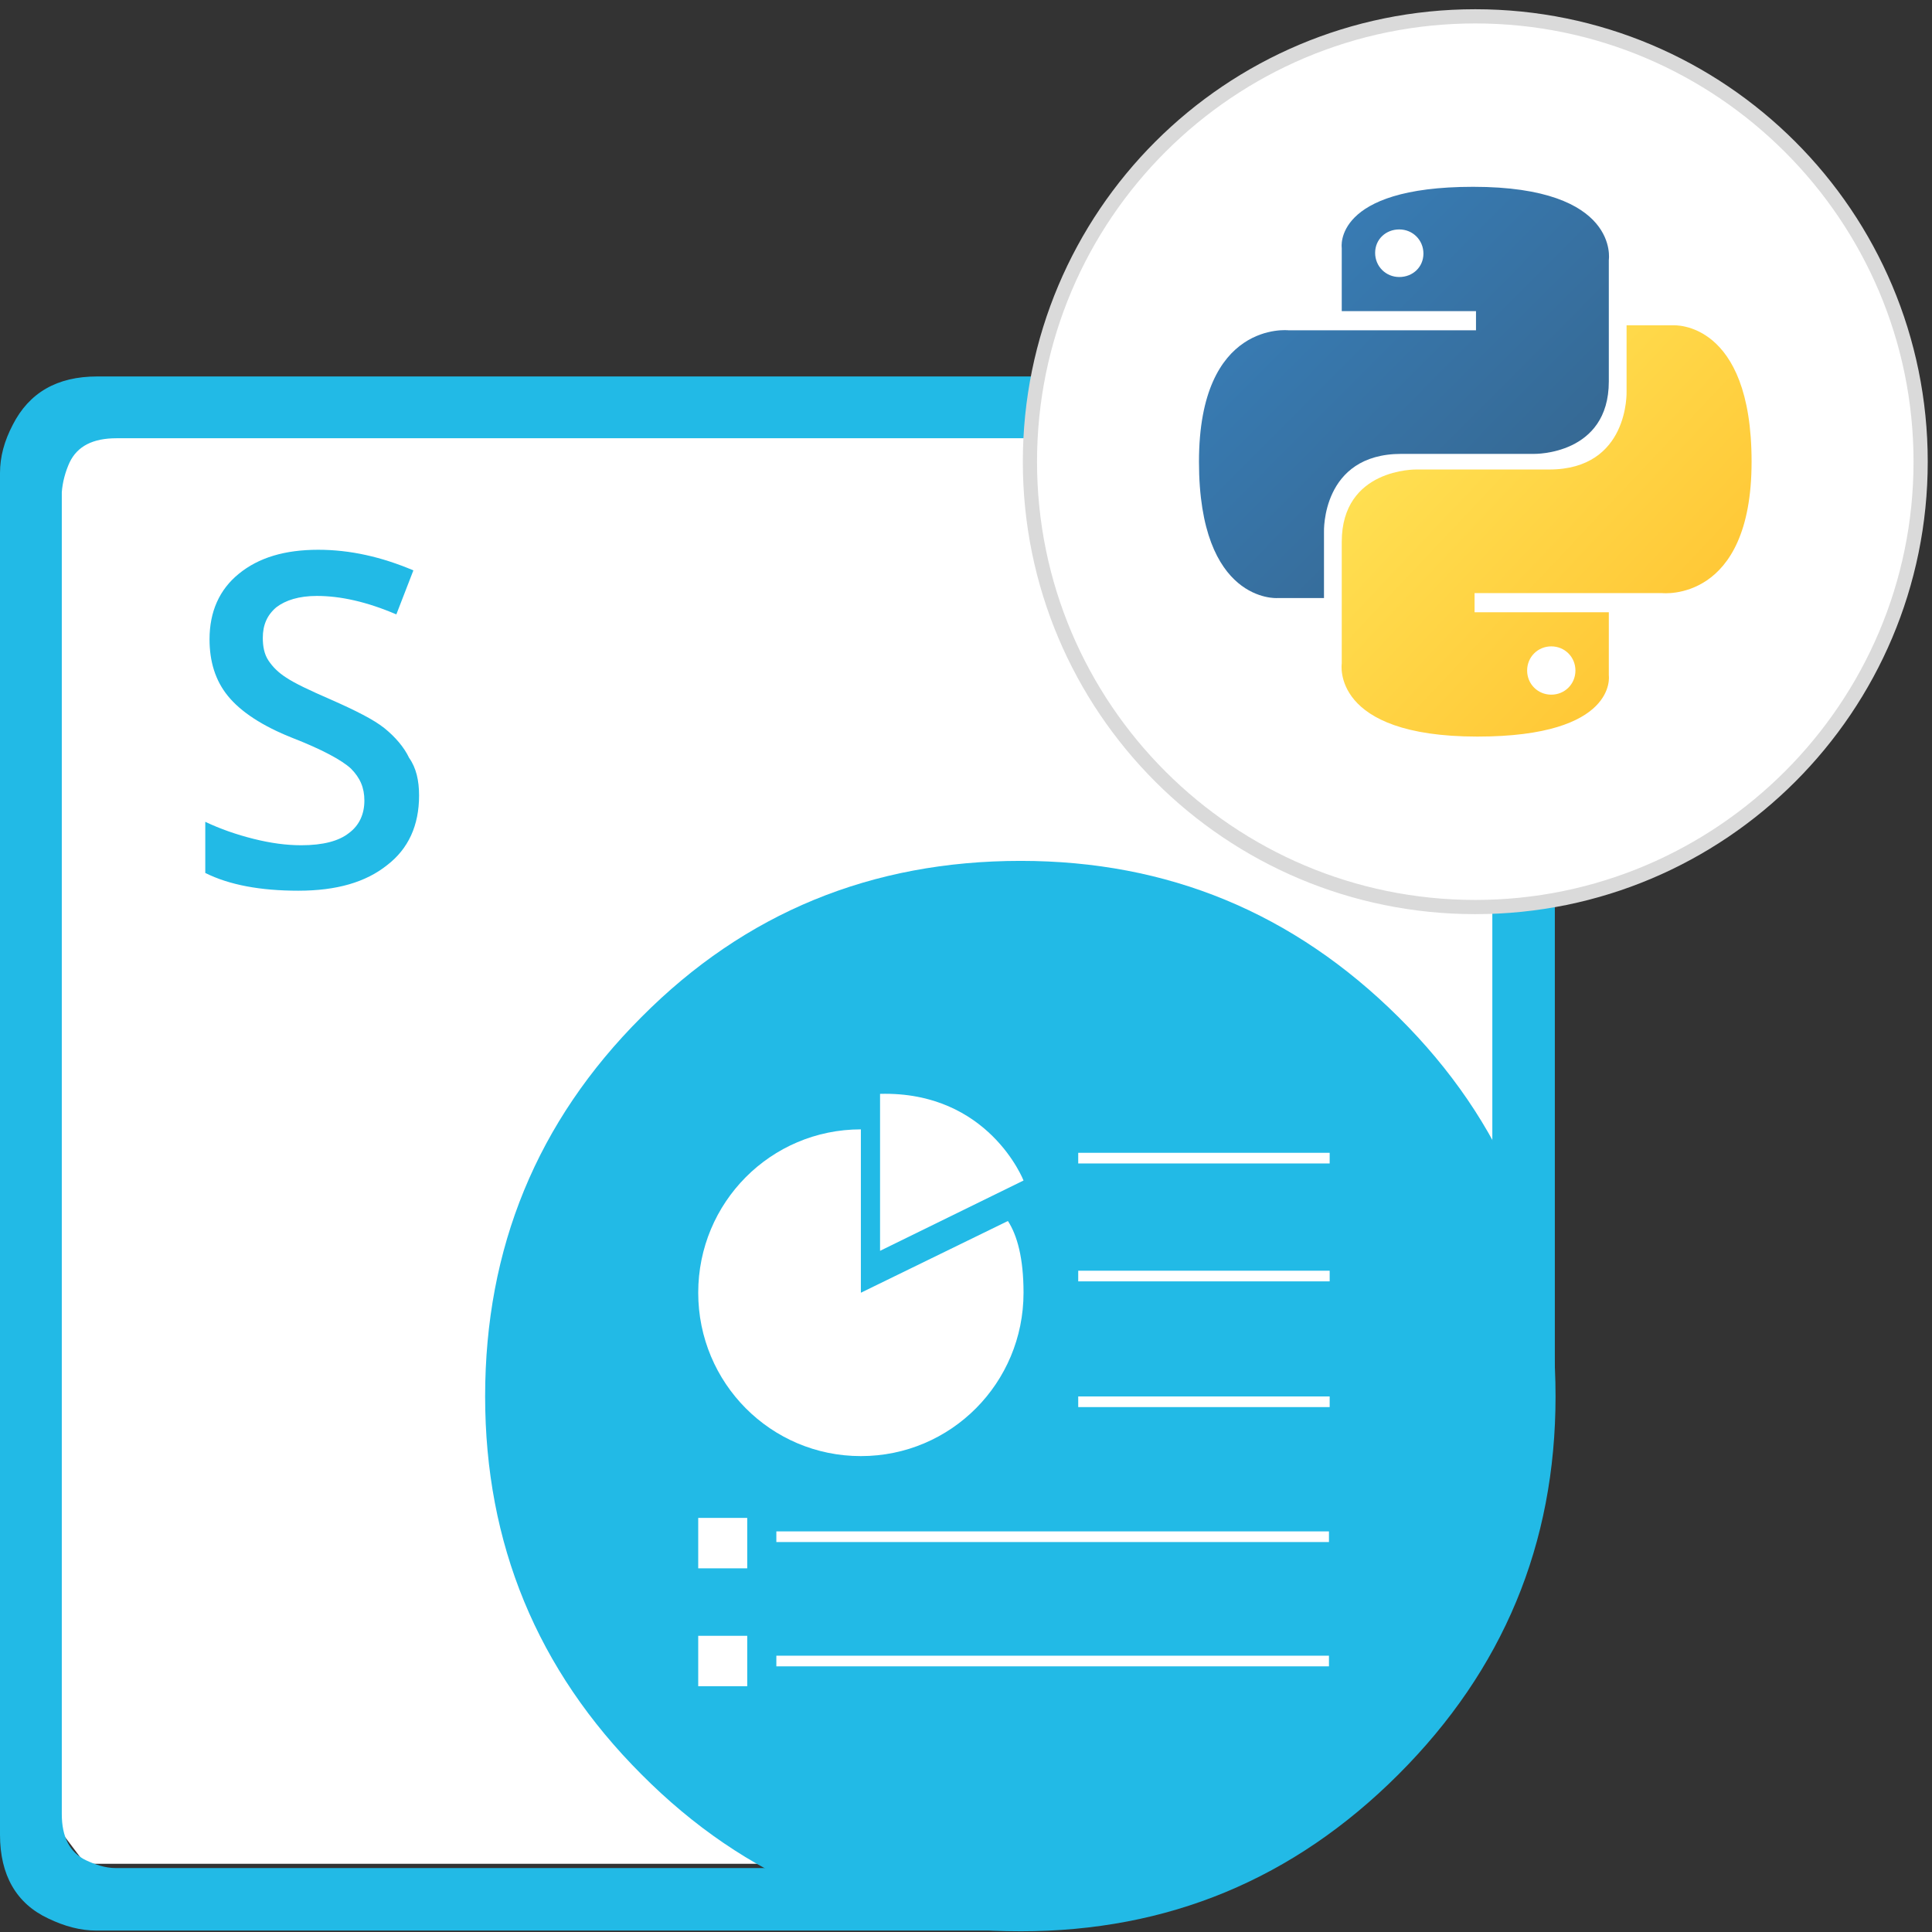 <?xml version="1.0" encoding="utf-8"?>
<!-- Generator: Adobe Illustrator 25.2.0, SVG Export Plug-In . SVG Version: 6.00 Build 0)  -->
<svg version="1.1" id="Layer_1" xmlns="http://www.w3.org/2000/svg" xmlns:xlink="http://www.w3.org/1999/xlink" x="0px" y="0px"
	 viewBox="0 0 272 272" style="enable-background:new 0 0 272 272;" xml:space="preserve">
<rect x="0" y="0" width="272" height="272" fill="#333333" stroke="none"/>
<style type="text/css">
	.st0{fill:#FFFFFF;}
	.st1{fill-rule:evenodd;clip-rule:evenodd;fill:#22BAE6;}
	.st2{fill:#22BAE6;}
	.st3{fill:#DADADA;}
	.st4{fill:url(#SVGID_1_);}
	.st5{fill:url(#SVGID_2_);}
</style>
<g id="Slides">
	<polygon class="st0" points="210.7,64.1 203.5,59.5 14.5,59.5 7.4,66.6 7.4,256.3 12,262.4 153.1,262.4 210.7,189.4 	"/>
	<path class="st1" d="M68.3,196.6c0-20.9,7.3-38.7,22-53.4c14.6-14.7,32.4-22,53.4-22c20.7,0,38.4,7.3,53.2,22
		c14.8,14.7,22.1,32.4,22.1,53.4c0,20.8-7.4,38.5-22.1,53.2c-14.8,14.8-32.5,22.1-53.2,22.1c-21,0-38.8-7.4-53.4-22.1
		C75.6,235.1,68.3,217.3,68.3,196.6"/>
	<path class="st1" d="M218.9,196.6h-8.8V69.4c0-3.2-1.1-5.4-3.5-6.6c-0.8-0.4-1.7-0.7-2.8-0.9l-1.3-0.2H16.4c-3.3,0-5.5,1.1-6.6,3.4
		c-0.6,1.3-1,2.8-1.1,4.2v186.1c0,3.2,1.1,5.4,3.4,6.5c1.3,0.6,2.7,1.1,4.2,1.1h123.4l3.9,8.8h-130c-2.3,0-4.5-0.6-6.8-1.7
		C2.3,268,0,264,0,258.3V66.6c0-2.3,0.6-4.5,1.8-6.8C4.1,55.3,8,53,13.7,53h191.6l2.1,0.2c1.7,0.2,3.3,0.7,4.7,1.5
		c4.5,2.3,6.8,6.2,6.8,11.9V196.6z"/>
	<g>
		<path class="st2" d="M59,112c0,4.2-1.5,7.5-4.5,9.8c-3,2.4-7.1,3.6-12.5,3.6c-5.3,0-9.7-0.8-13.1-2.5v-7.2c2.1,1,4.4,1.8,6.8,2.4
			c2.4,0.6,4.6,0.9,6.7,0.9c3.1,0,5.3-0.6,6.7-1.7c1.5-1.1,2.2-2.7,2.2-4.6c0-1.8-0.6-3.2-1.9-4.5c-1.3-1.2-4.1-2.7-8.2-4.3
			c-4.3-1.7-7.3-3.7-9.1-5.9c-1.8-2.2-2.6-4.9-2.6-8c0-3.9,1.4-7,4.1-9.2c2.8-2.3,6.5-3.4,11.2-3.4c4.5,0,8.9,1,13.4,2.9l-2.4,6.2
			c-4.2-1.8-7.9-2.6-11.2-2.6c-2.5,0-4.4,0.6-5.7,1.6c-1.3,1.1-1.9,2.5-1.9,4.3c0,1.2,0.2,2.3,0.8,3.2c0.6,0.9,1.4,1.7,2.5,2.4
			c1.2,0.8,3.3,1.8,6.3,3.1c3.4,1.5,6,2.8,7.5,4c1.5,1.2,2.8,2.7,3.5,4.2C58.6,108.1,59,109.9,59,112z"/>
	</g>
	<g id="Symbol_4_">
		<path class="st0" d="M144.1,182c0,12.7-10.2,23-22.9,23s-22.9-10.3-22.9-23c0-12.7,10.2-23,22.9-23c0.9,0,0,0,0,0v23
			c0,0,0,0,20.7-10.1C143.2,173.9,144.1,177.1,144.1,182z"/>
		<path class="st0" d="M123.9,154v22.1l20.2-9.9C144.1,166.2,139.2,153.6,123.9,154z"/>
		<rect x="151.8" y="162.3" class="st0" width="35.4" height="1.5"/>
		<rect x="151.8" y="178.9" class="st0" width="35.4" height="1.5"/>
		<rect x="151.8" y="196.6" class="st0" width="35.4" height="1.5"/>
		<rect x="109.3" y="215.6" class="st0" width="77.8" height="1.5"/>
		<rect x="109.3" y="233.1" class="st0" width="77.8" height="1.5"/>
		<rect x="98.3" y="213.7" class="st0" width="6.9" height="7.1"/>
		<rect x="98.3" y="230.3" class="st0" width="6.9" height="7.1"/>
	</g>
</g>
<g>
	<circle class="st0" cx="207.7" cy="65" r="62.7"/>
	<path class="st3" d="M207.7,3.3c34,0,61.7,27.7,61.7,61.7s-27.7,61.7-61.7,61.7S146,99.1,146,65S173.7,3.3,207.7,3.3 M207.7,1.3
		C172.5,1.3,144,29.8,144,65s28.5,63.7,63.7,63.7s63.7-28.5,63.7-63.7S242.9,1.3,207.7,1.3L207.7,1.3z"/>
</g>
<g>
	
		<linearGradient id="SVGID_1_" gradientUnits="userSpaceOnUse" x1="1.924" y1="-0.83" x2="2.127" y2="-0.628" gradientTransform="matrix(189.383 0 0 189.806 -188.239 190.865)">
		<stop  offset="0" style="stop-color:#387EB8"/>
		<stop  offset="1" style="stop-color:#366994"/>
	</linearGradient>
	<path class="st4" d="M207.4,26.3c-19.8,0-18.5,8.6-18.5,8.6v8.9h18.9v2.7h-26.4c0,0-12.6-1.4-12.6,18.5s11,19.2,11,19.2h6.6v-9.3
		c0,0-0.4-11,10.9-11H216c0,0,10.5,0.2,10.5-10.2V36.6C226.5,36.6,228.1,26.3,207.4,26.3L207.4,26.3L207.4,26.3z M197,32.3
		c1.9,0,3.4,1.5,3.4,3.4S198.9,39,197,39s-3.4-1.5-3.4-3.4S195.1,32.3,197,32.3L197,32.3L197,32.3z"/>
	
		<linearGradient id="SVGID_2_" gradientUnits="userSpaceOnUse" x1="1.7" y1="-1.039" x2="1.919" y2="-0.832" gradientTransform="matrix(189.383 0 0 189.806 -122.238 255.127)">
		<stop  offset="0" style="stop-color:#FFE052"/>
		<stop  offset="1" style="stop-color:#FFC331"/>
	</linearGradient>
	<path class="st5" d="M208,103.7c19.8,0,18.5-8.6,18.5-8.6v-8.9h-18.9v-2.7H234c0,0,12.6,1.4,12.6-18.5s-11-19.2-11-19.2H229v9.3
		c0,0,0.4,11-10.9,11h-18.7c0,0-10.5-0.2-10.5,10.2v17.1C188.9,93.4,187.3,103.7,208,103.7L208,103.7L208,103.7z M218.4,97.8
		c-1.9,0-3.4-1.5-3.4-3.4s1.5-3.4,3.4-3.4s3.4,1.5,3.4,3.4C221.8,96.3,220.3,97.8,218.4,97.8L218.4,97.8L218.4,97.8z"/>
</g>
</svg>
